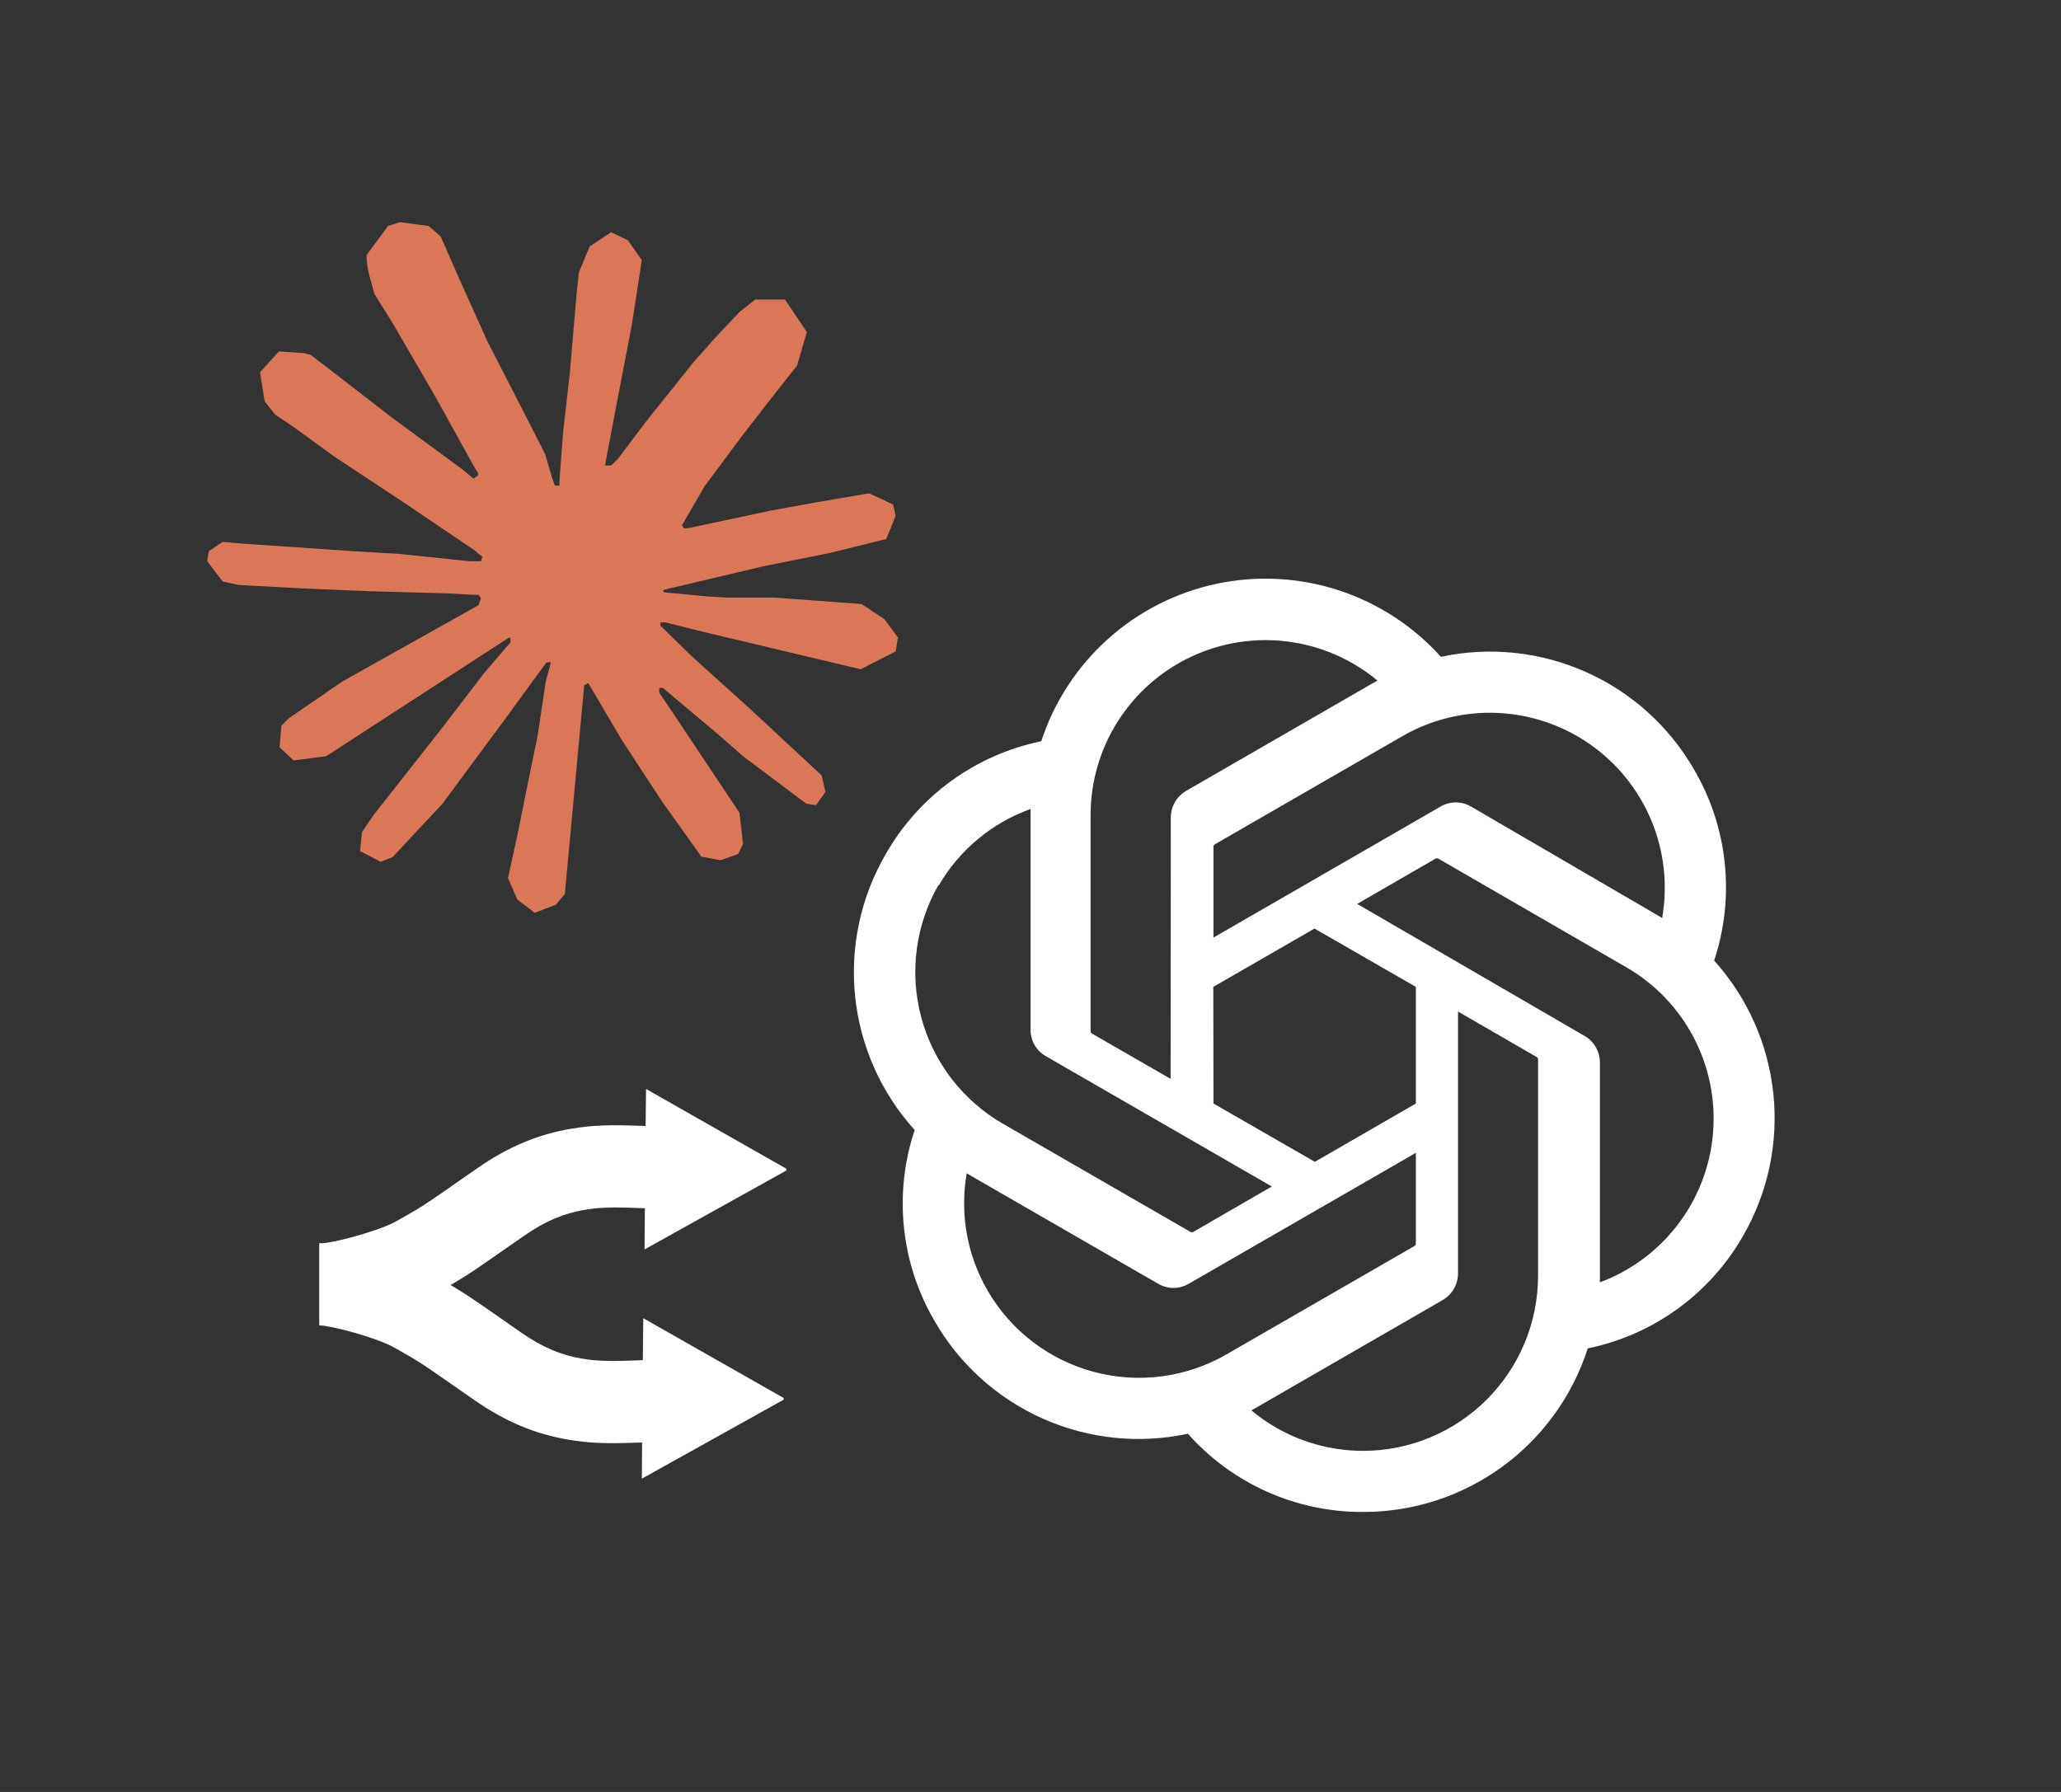 <svg width="69" height="60" viewBox="0 0 69 60" fill="none" xmlns="http://www.w3.org/2000/svg">
<rect x="0" y="0" width="69" height="60" fill="#333333" stroke="none"/>
<g clip-path="url(#clip0_4599_16366)">
<path d="M57.388 32.163C57.737 31.111 57.858 29.996 57.742 28.894C57.627 27.791 57.277 26.726 56.716 25.769C55.886 24.323 54.617 23.178 53.094 22.5C51.57 21.821 49.871 21.643 48.24 21.993C47.314 20.962 46.132 20.194 44.815 19.764C43.497 19.335 42.09 19.26 40.734 19.546C39.379 19.833 38.122 20.471 37.091 21.397C36.06 22.323 35.291 23.503 34.86 24.82C33.774 25.043 32.748 25.495 31.85 26.146C30.952 26.798 30.204 27.633 29.655 28.596C28.815 30.04 28.456 31.713 28.63 33.375C28.804 35.036 29.502 36.598 30.622 37.837C30.271 38.889 30.149 40.003 30.264 41.106C30.379 42.209 30.728 43.274 31.287 44.231C32.119 45.678 33.389 46.823 34.913 47.501C36.438 48.18 38.138 48.357 39.77 48.007C40.506 48.836 41.41 49.498 42.423 49.95C43.435 50.401 44.532 50.632 45.641 50.626C47.312 50.627 48.941 50.097 50.291 49.113C51.642 48.129 52.645 46.741 53.156 45.149C54.242 44.926 55.268 44.474 56.166 43.823C57.063 43.171 57.812 42.336 58.361 41.373C59.191 39.931 59.544 38.264 59.369 36.61C59.194 34.956 58.501 33.4 57.388 32.163ZM45.641 48.58C44.272 48.582 42.946 48.102 41.895 47.225L42.08 47.12L48.302 43.529C48.456 43.438 48.585 43.309 48.675 43.153C48.764 42.997 48.812 42.821 48.813 42.642V33.87L51.443 35.391C51.456 35.398 51.468 35.407 51.476 35.419C51.485 35.431 51.49 35.445 51.493 35.459V42.728C51.489 44.279 50.872 45.766 49.775 46.862C48.678 47.959 47.192 48.577 45.641 48.58ZM33.061 43.209C32.375 42.023 32.129 40.634 32.365 39.284L32.55 39.395L38.778 42.987C38.932 43.077 39.108 43.125 39.286 43.125C39.465 43.125 39.64 43.077 39.794 42.987L47.402 38.601V41.638C47.402 41.653 47.397 41.669 47.39 41.683C47.382 41.697 47.372 41.709 47.359 41.718L41.057 45.352C39.712 46.127 38.115 46.336 36.616 45.934C35.117 45.533 33.838 44.552 33.061 43.209ZM31.423 29.656C32.114 28.463 33.205 27.553 34.503 27.087V34.48C34.501 34.658 34.546 34.834 34.635 34.989C34.724 35.144 34.853 35.272 35.008 35.361L42.579 39.728L39.949 41.249C39.934 41.257 39.918 41.261 39.902 41.261C39.886 41.261 39.87 41.257 39.856 41.249L33.567 37.621C32.224 36.843 31.245 35.565 30.843 34.066C30.441 32.568 30.65 30.971 31.423 29.625V29.656ZM53.033 34.677L45.437 30.266L48.061 28.75C48.076 28.743 48.092 28.739 48.108 28.739C48.124 28.739 48.14 28.743 48.154 28.75L54.443 32.385C55.405 32.94 56.189 33.757 56.704 34.741C57.218 35.724 57.443 36.834 57.35 37.941C57.258 39.047 56.853 40.104 56.182 40.989C55.511 41.874 54.603 42.55 53.562 42.937V35.545C53.557 35.367 53.505 35.193 53.412 35.041C53.319 34.889 53.189 34.763 53.033 34.677ZM55.651 30.74L55.466 30.63L49.25 27.007C49.095 26.916 48.919 26.868 48.739 26.868C48.559 26.868 48.383 26.916 48.228 27.007L40.626 31.393V28.356C40.625 28.341 40.627 28.325 40.634 28.311C40.64 28.297 40.651 28.285 40.663 28.276L46.953 24.648C47.917 24.093 49.019 23.823 50.13 23.871C51.242 23.919 52.316 24.283 53.229 24.919C54.141 25.556 54.853 26.439 55.282 27.465C55.711 28.492 55.839 29.619 55.651 30.716L55.651 30.74ZM39.191 36.124L36.56 34.609C36.547 34.601 36.536 34.59 36.528 34.577C36.519 34.565 36.513 34.55 36.511 34.535V27.285C36.513 26.172 36.831 25.083 37.428 24.145C38.026 23.207 38.878 22.458 39.885 21.987C40.892 21.515 42.013 21.34 43.116 21.482C44.219 21.623 45.26 22.076 46.115 22.788L45.93 22.892L39.708 26.483C39.553 26.574 39.425 26.704 39.335 26.859C39.246 27.015 39.198 27.191 39.197 27.371L39.191 36.124ZM40.62 33.044L44.008 31.091L47.402 33.044V36.95L44.02 38.902L40.626 36.95L40.62 33.044Z" fill="white"/>
</g>
<g clip-path="url(#clip1_4599_16366)">
<path d="M11.475 22.811L16.023 20.261L16.1 20.039L16.023 19.916H15.802L15.041 19.87L12.441 19.799L10.188 19.706L8.004 19.588L7.454 19.472L6.938 18.792L6.99 18.453L7.453 18.144L8.114 18.202L9.579 18.301L11.774 18.453L13.365 18.547L15.725 18.792H16.1L16.153 18.641L16.024 18.547L15.925 18.453L13.652 16.915L11.194 15.289L9.906 14.352L9.209 13.879L8.858 13.434L8.706 12.463L9.338 11.767L10.187 11.825L10.403 11.884L11.264 12.545L13.102 13.967L15.502 15.733L15.854 16.026L15.994 15.927L16.012 15.857L15.854 15.592L14.549 13.236L13.155 10.836L12.535 9.842L12.371 9.246C12.309 9.017 12.275 8.781 12.271 8.543L12.991 7.567L13.389 7.438L14.349 7.567L14.754 7.918L15.351 9.28L16.317 11.428L17.815 14.348L18.254 15.213L18.488 16.015L18.576 16.26H18.728V16.119L18.852 14.476L19.08 12.457L19.302 9.86L19.379 9.128L19.741 8.251L20.461 7.777L21.023 8.047L21.486 8.707L21.422 9.135L21.146 10.918L20.607 13.716L20.256 15.587H20.461L20.695 15.354L21.644 14.095L23.236 12.106L23.939 11.316L24.758 10.445L25.285 10.03H26.281L27.013 11.118L26.685 12.241L25.66 13.539L24.811 14.639L23.593 16.277L22.832 17.588L22.902 17.694L23.084 17.675L25.835 17.091L27.322 16.821L29.096 16.517L29.899 16.891L29.986 17.272L29.67 18.049L27.773 18.518L25.548 18.963L22.235 19.746L22.194 19.775L22.241 19.834L23.734 19.975L24.372 20.009H25.935L28.845 20.226L29.606 20.729L30.062 21.344L29.986 21.811L28.816 22.409L27.235 22.034L23.546 21.157L22.282 20.84H22.107V20.946L23.16 21.975L25.093 23.719L27.51 25.964L27.632 26.521L27.322 26.959L26.995 26.912L24.87 25.316L24.05 24.596L22.194 23.035H22.071V23.199L22.499 23.824L24.758 27.217L24.876 28.257L24.712 28.597L24.126 28.803L23.483 28.685L22.159 26.83L20.795 24.742L19.694 22.87L19.559 22.947L18.91 29.937L18.605 30.293L17.903 30.563L17.318 30.119L17.008 29.399L17.318 27.977L17.693 26.123L17.996 24.649L18.272 22.818L18.435 22.209L18.424 22.169L18.289 22.186L16.907 24.081L14.807 26.919L13.144 28.697L12.745 28.855L12.054 28.498L12.118 27.86L12.505 27.293L14.806 24.367L16.193 22.554L17.089 21.508L17.084 21.355H17.031L10.919 25.321L9.83 25.462L9.361 25.023L9.42 24.304L9.642 24.07L11.481 22.805L11.475 22.811Z" fill="#D97757"/>
</g>
<g clip-path="url(#clip2_4599_16366)">
<path fill-rule="evenodd" clip-rule="evenodd" d="M21.628 36.462L26.328 39.134V39.191L21.579 41.835L21.59 40.457L21.056 40.437C20.366 40.419 20.007 40.438 19.579 40.509C18.887 40.623 18.253 40.884 17.531 41.389L16.12 42.369C15.935 42.496 15.798 42.588 15.678 42.665L15.342 42.875L15.084 43.027L15.335 43.177L15.68 43.397C15.99 43.601 16.441 43.915 17.438 44.612C18.161 45.116 18.794 45.378 19.487 45.492L19.682 45.521C20.134 45.58 20.578 45.582 21.521 45.543L21.536 44.137L26.236 46.81V46.866L21.488 49.511L21.497 48.298L21.083 48.313C20.181 48.34 19.692 48.314 19.04 48.207C17.938 48.025 16.918 47.605 15.863 46.867L14.458 45.89C14.296 45.779 14.132 45.671 13.966 45.566L13.662 45.384C13.498 45.289 13.333 45.196 13.167 45.104C12.581 44.778 11.054 44.378 10.688 44.378V41.625L10.779 41.628C11.146 41.623 12.673 41.223 13.258 40.896L13.92 40.519L14.205 40.34C14.484 40.158 14.903 39.867 15.954 39.134C17.009 38.396 18.028 37.975 19.131 37.793C19.881 37.67 20.417 37.655 21.615 37.703L21.628 36.462Z" fill="white"/>
</g>
<defs>
<clipPath id="clip0_4599_16366">
<rect width="31.25" height="31.25" fill="white" transform="translate(28.375 19.375)"/>
</clipPath>
<clipPath id="clip1_4599_16366">
<rect width="23.125" height="23.125" fill="white" transform="translate(6.938 7.438)"/>
</clipPath>
<clipPath id="clip2_4599_16366">
<rect width="15.625" height="15.625" fill="white" transform="translate(10.688 35.188)"/>
</clipPath>
</defs>
</svg>
